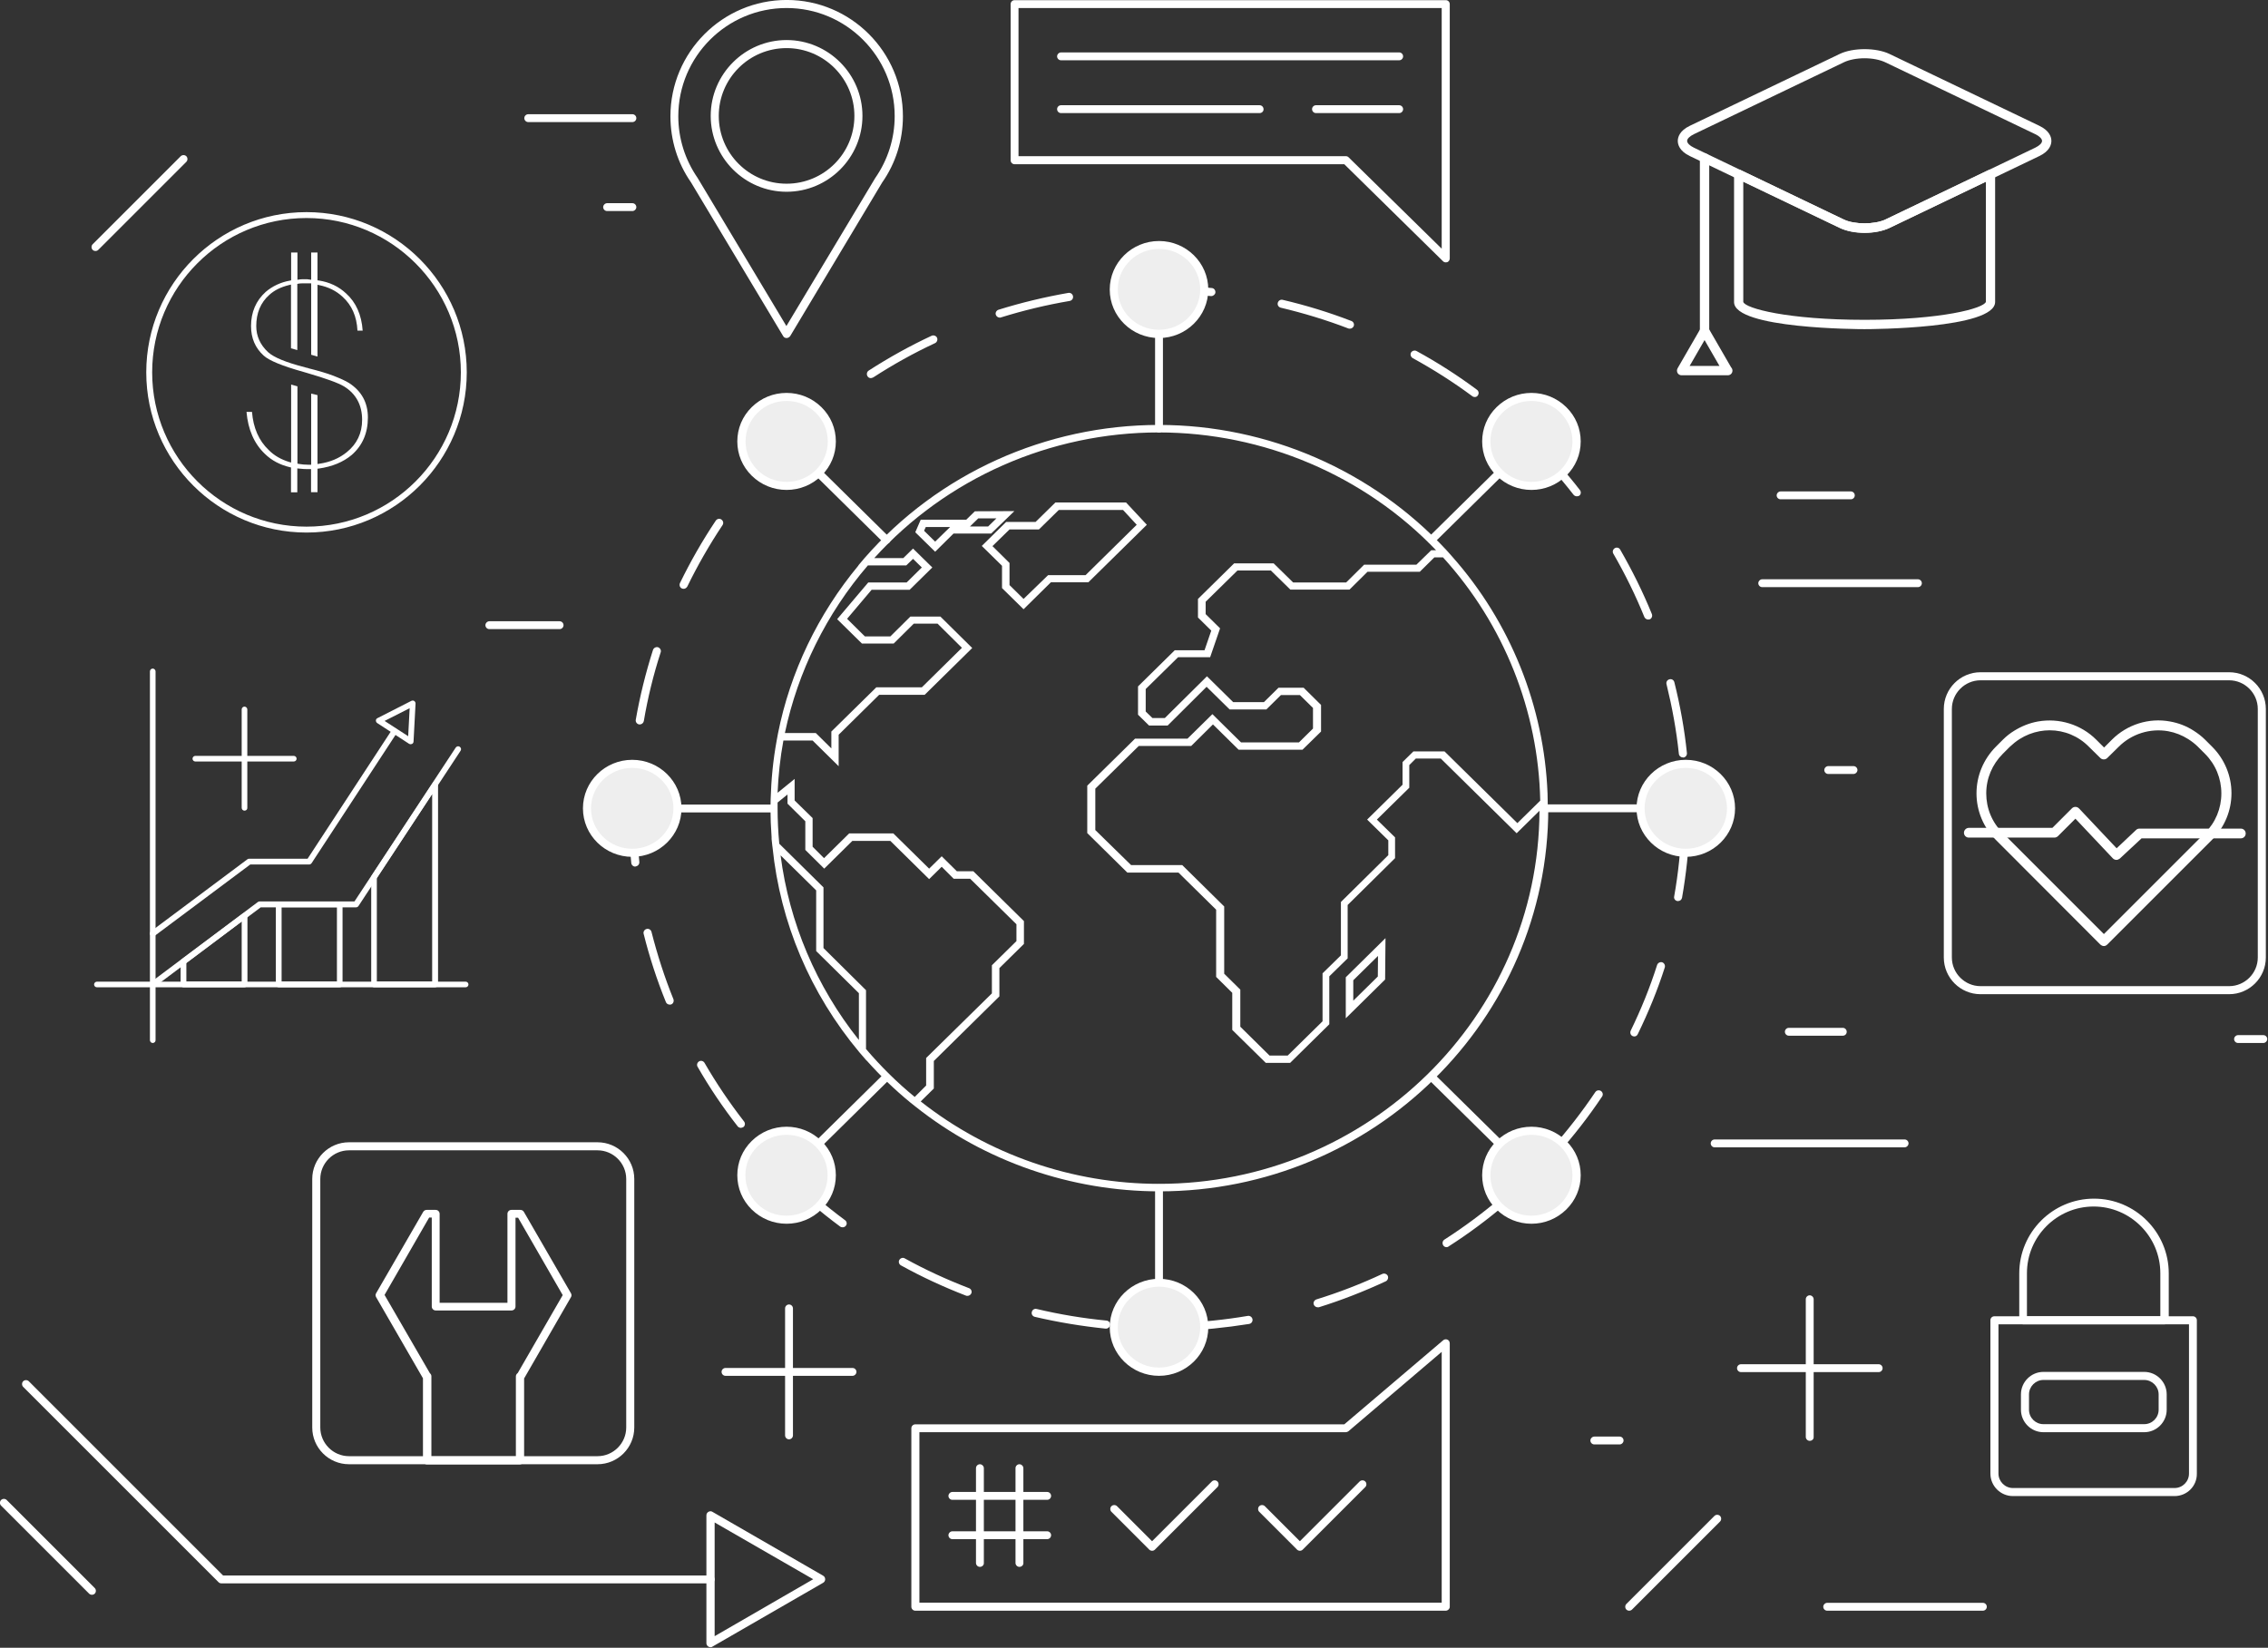 <?xml version="1.0" encoding="UTF-8" standalone="no"?>
<!-- Generator: Adobe Illustrator 16.0.0, SVG Export Plug-In . SVG Version: 6.00 Build 0)  -->

<svg
   xmlns:dc="http://purl.org/dc/elements/1.1/"
   xmlns:cc="http://creativecommons.org/ns#"
   xmlns:rdf="http://www.w3.org/1999/02/22-rdf-syntax-ns#"
   xmlns:svg="http://www.w3.org/2000/svg"
   xmlns="http://www.w3.org/2000/svg"
   xmlns:sodipodi="http://sodipodi.sourceforge.net/DTD/sodipodi-0.dtd"
   xmlns:inkscape="http://www.inkscape.org/namespaces/inkscape"
   version="1.1"
   id="Layer_1"
   x="0px"
   y="0px"
   width="412.832"
   height="300"
   viewBox="0 0 412.832 300"
   enable-background="new 0 0 1400 980"
   xml:space="preserve"
   inkscape:version="0.91 r13725"
   sodipodi:docname="industries.svg"><rect x="0" y="0" width="412.832" height="300" fill="#333333" stroke="none"/><defs
     id="defs795" /><sodipodi:namedview
     pagecolor="#ffffff"
     bordercolor="#666666"
     borderopacity="1"
     objecttolerance="10"
     gridtolerance="10"
     guidetolerance="10"
     inkscape:pageopacity="0"
     inkscape:pageshadow="2"
     inkscape:window-width="2560"
     inkscape:window-height="1314"
     id="namedview793"
     showgrid="false"
     inkscape:zoom="0.22627418"
     inkscape:cx="-121.70123"
     inkscape:cy="382.67124"
     inkscape:window-x="0"
     inkscape:window-y="60"
     inkscape:window-maximized="1"
     inkscape:current-layer="g221"
     fit-margin-top="0"
     fit-margin-left="0"
     fit-margin-right="0"
     fit-margin-bottom="0" /><g
     id="g221"
     transform="translate(-81.3,-637.9)"><g
       id="g4433"
       transform="matrix(0.341,0,0,0.341,53.568,617.98)"><g
         id="g229"><path
           id="path231"
           d="m 709.8,769.1 c -1.2,0 -2.1,-0.9 -2.1,-2.1 0,-1.2 0.9,-2.2 2.1,-2.2 12.6,-0.4 25.2,-1.7 37.6,-3.8 1.1,-0.2 2.3,0.6 2.5,1.8 0.2,1.2 -0.6,2.3 -1.8,2.5 -12.6,2 -25.5,3.3 -38.3,3.8 0,0 0,0 0,0 z m -38.1,-1.3 c -0.1,0 -0.1,0 -0.2,0 -12.7,-1.3 -25.4,-3.4 -37.8,-6.3 -1.2,-0.3 -1.9,-1.4 -1.6,-2.6 0.3,-1.2 1.4,-1.9 2.6,-1.6 12.2,2.9 24.8,5 37.3,6.2 1.2,0.1 2,1.2 1.9,2.3 -0.2,1.2 -1.1,2 -2.2,2 z m 113,-11.4 c -0.9,0 -1.8,-0.6 -2.1,-1.5 -0.4,-1.1 0.3,-2.3 1.4,-2.7 12,-3.7 23.9,-8.3 35.2,-13.6 1.1,-0.5 2.4,0 2.9,1 0.5,1 0,2.4 -1,2.9 -11.6,5.4 -23.6,10.1 -35.8,13.9 -0.2,0 -0.4,0 -0.6,0 z m -186.9,-6.1 c -0.3,0 -0.5,0 -0.8,-0.1 -11.9,-4.6 -23.6,-10 -34.8,-16.2 -1,-0.6 -1.4,-1.9 -0.8,-2.9 0.6,-1 1.9,-1.4 2.9,-0.8 11,6.1 22.6,11.4 34.3,15.9 1.1,0.4 1.7,1.7 1.2,2.8 -0.4,0.8 -1.2,1.3 -2,1.3 z m 255.7,-26 c -0.7,0 -1.4,-0.3 -1.8,-1 -0.6,-1 -0.4,-2.3 0.6,-3 10.6,-6.8 20.8,-14.4 30.3,-22.5 0.9,-0.8 2.3,-0.7 3,0.2 0.8,0.9 0.7,2.3 -0.2,3 -9.7,8.3 -20,16 -30.8,22.9 -0.3,0.3 -0.7,0.4 -1.1,0.4 z M 531.1,713.7 c -0.4,0 -0.9,-0.1 -1.3,-0.4 -10.3,-7.6 -20.1,-16 -29.2,-24.9 -0.8,-0.8 -0.9,-2.2 0,-3 0.8,-0.8 2.2,-0.9 3,0 9,8.8 18.7,17 28.8,24.5 1,0.7 1.2,2.1 0.4,3 -0.4,0.5 -1,0.8 -1.7,0.8 z m 380.2,-38.8 c -0.5,0 -1,-0.2 -1.4,-0.5 -0.9,-0.8 -1,-2.1 -0.2,-3 8.4,-9.4 16.2,-19.5 23.2,-29.9 0.7,-1 2,-1.2 3,-0.6 1,0.7 1.3,2 0.6,3 -7.1,10.6 -15,20.8 -23.5,30.3 -0.5,0.5 -1.1,0.7 -1.7,0.7 z M 476.8,660.6 c -0.6,0 -1.3,-0.3 -1.7,-0.8 C 467.2,649.7 460,639 453.7,628 c -0.6,-1 -0.2,-2.3 0.8,-2.9 1,-0.6 2.3,-0.2 2.9,0.8 6.3,10.9 13.4,21.4 21.1,31.3 0.7,0.9 0.6,2.3 -0.4,3 -0.4,0.2 -0.9,0.4 -1.3,0.4 z m 476.9,-48.8 c -0.3,0 -0.6,-0.1 -0.9,-0.2 -1.1,-0.5 -1.5,-1.8 -1,-2.9 5.5,-11.3 10.3,-23.1 14.1,-35.1 0.4,-1.1 1.6,-1.7 2.7,-1.4 1.1,0.4 1.7,1.6 1.4,2.7 -3.9,12.2 -8.8,24.1 -14.4,35.6 -0.4,0.9 -1.1,1.3 -1.9,1.3 z m -514.9,-17 c -0.8,0 -1.7,-0.5 -2,-1.3 -4.8,-11.8 -8.8,-24.1 -11.9,-36.5 -0.3,-1.1 0.4,-2.3 1.6,-2.6 1.1,-0.3 2.3,0.4 2.6,1.6 3.1,12.2 7,24.3 11.7,35.9 0.4,1.1 -0.1,2.4 -1.2,2.8 -0.3,0.1 -0.5,0.1 -0.8,0.1 z m 538.3,-55.3 c -0.1,0 -0.2,0 -0.4,0 -1.2,-0.2 -2,-1.3 -1.7,-2.5 2.2,-12.3 3.5,-25 3.9,-37.6 l 0,-0.8 c 0,-1.2 1.1,-2.1 2.2,-2.1 1.2,0 2.1,1 2.1,2.2 l 0,0.8 c -0.4,12.8 -1.8,25.6 -4,38.2 -0.2,1.1 -1.1,1.8 -2.1,1.8 z M 420.4,521.1 c -1.1,0 -2,-0.8 -2.1,-1.9 -1,-9.6 -1.5,-19.4 -1.5,-29 0,-3.1 0.1,-6.2 0.2,-9.4 0,-1.2 1.1,-2.1 2.2,-2.1 1.2,0 2.1,1 2.1,2.2 -0.1,3.1 -0.2,6.2 -0.2,9.2 0,9.5 0.5,19.1 1.5,28.5 0.1,1.2 -0.7,2.2 -1.9,2.4 -0.2,0.1 -0.3,0.1 -0.3,0.1 z m 559.2,-58.3 c -1.1,0 -2,-0.8 -2.1,-1.9 -1.3,-12.5 -3.6,-25 -6.6,-37.2 -0.3,-1.2 0.4,-2.3 1.6,-2.6 1.2,-0.3 2.3,0.4 2.6,1.6 3.1,12.4 5.4,25.1 6.7,37.8 0.1,1.2 -0.7,2.2 -1.9,2.4 -0.1,-0.1 -0.2,-0.1 -0.3,-0.1 z M 422.9,445.2 c -0.1,0 -0.2,0 -0.4,0 -1.2,-0.2 -2,-1.3 -1.8,-2.5 2.2,-12.6 5.3,-25.1 9.2,-37.3 0.4,-1.1 1.6,-1.7 2.7,-1.4 1.1,0.4 1.8,1.6 1.4,2.7 -3.9,12 -6.9,24.3 -9,36.7 -0.2,1 -1.1,1.8 -2.1,1.8 z m 538.2,-56 c -0.8,0 -1.6,-0.5 -2,-1.3 -4.7,-11.6 -10.3,-23 -16.6,-33.9 -0.6,-1 -0.2,-2.3 0.8,-2.9 1,-0.6 2.3,-0.3 2.9,0.8 6.4,11.1 12.1,22.6 16.9,34.4 0.4,1.1 -0.1,2.4 -1.2,2.8 -0.3,0 -0.5,0.1 -0.8,0.1 z M 446.2,372.8 c -0.3,0 -0.6,-0.1 -0.9,-0.2 -1.1,-0.5 -1.5,-1.8 -1,-2.9 5.6,-11.5 12,-22.7 19.1,-33.3 0.7,-1 2,-1.3 3,-0.6 1,0.7 1.3,2 0.6,3 -7,10.5 -13.3,21.5 -18.8,32.8 -0.5,0.8 -1.2,1.2 -2,1.2 z M 923,323.4 c -0.6,0 -1.3,-0.3 -1.7,-0.8 -7.7,-9.9 -16.2,-19.4 -25.2,-28.1 -0.9,-0.8 -0.9,-2.2 0,-3 0.8,-0.9 2.2,-0.9 3,0 9.1,8.9 17.8,18.5 25.6,28.6 0.7,0.9 0.6,2.3 -0.4,3 -0.4,0.2 -0.8,0.3 -1.3,0.3 z M 488.4,309.7 c -0.5,0 -1,-0.2 -1.4,-0.5 -0.9,-0.8 -1,-2.1 -0.2,-3 8.5,-9.5 17.7,-18.6 27.4,-26.9 0.9,-0.8 2.3,-0.7 3,0.2 0.8,0.9 0.7,2.3 -0.2,3 -9.6,8.2 -18.6,17.1 -27,26.5 -0.4,0.4 -1,0.7 -1.6,0.7 z m 380.2,-39.3 c -0.4,0 -0.9,-0.1 -1.3,-0.4 -10.1,-7.5 -20.8,-14.3 -31.9,-20.4 -1,-0.6 -1.4,-1.9 -0.9,-2.9 0.6,-1 1.9,-1.4 2.9,-0.9 11.2,6.1 22.1,13.1 32.3,20.7 1,0.7 1.2,2.1 0.5,3 -0.3,0.6 -1,0.9 -1.6,0.9 z M 546.2,260.3 c -0.7,0 -1.4,-0.3 -1.8,-1 -0.6,-1 -0.4,-2.3 0.6,-3 10.7,-6.9 22,-13.2 33.6,-18.6 1.1,-0.5 2.4,0 2.9,1 0.5,1.1 0,2.4 -1,2.9 -11.4,5.3 -22.5,11.5 -33,18.3 -0.5,0.2 -0.9,0.4 -1.3,0.4 z m 255.7,-26.4 c -0.3,0 -0.5,0 -0.8,-0.1 -11.7,-4.5 -23.9,-8.2 -36.1,-11.1 -1.2,-0.3 -1.9,-1.4 -1.6,-2.6 0.3,-1.1 1.4,-1.9 2.6,-1.6 12.4,2.9 24.8,6.7 36.7,11.3 1.1,0.4 1.7,1.7 1.2,2.8 -0.3,0.7 -1.1,1.3 -2,1.3 z M 615,228 c -0.9,0 -1.8,-0.6 -2.1,-1.5 -0.4,-1.1 0.3,-2.3 1.4,-2.7 12.2,-3.8 24.7,-6.8 37.3,-9 1.2,-0.2 2.3,0.6 2.5,1.8 0.2,1.2 -0.6,2.3 -1.8,2.5 -12.4,2.1 -24.8,5.1 -36.7,8.8 -0.2,0.1 -0.4,0.1 -0.6,0.1 z m 112.9,-11.5 c -0.1,0 -0.1,0 -0.2,0 -5.9,-0.6 -12,-1 -18.1,-1.2 -6.6,-0.2 -13.2,-0.2 -19.7,0 -1.3,-0.1 -2.2,-0.9 -2.2,-2.1 0,-1.2 0.9,-2.2 2.1,-2.2 6.6,-0.2 13.3,-0.2 20,0 6.2,0.2 12.4,0.6 18.4,1.2 1.2,0.1 2,1.2 1.9,2.4 -0.1,1 -1.1,1.9 -2.2,1.9 z"
           inkscape:connector-curvature="0"
           style="fill:#ffffff" /></g><g
         id="g233"><g
           id="g235"><path
             id="path237"
             d="m 907.5,487.4 -0.1,-5.3 0,0 c -1.8,-46.5 -19.8,-91.4 -50.8,-126.4 l -3.2,-3.6 0,0 C 814.1,309.7 758.2,285.3 700,285.3 c -60.4,0 -117.8,25.9 -157.2,71.1 l -3.3,3.9 0.1,0 c -21.6,26 -36.5,57 -43,89.8 l -0.7,3.8 0,0 c -1.9,10.3 -2.9,20.8 -3.2,31.2 l -0.1,4.9 c 0,4.7 0.2,9.8 0.6,15.4 l 0,1 0.4,3.7 0.1,0.7 c 4.1,40.2 20.1,78.1 46.4,109.5 l 3.8,4.4 0,-0.1 c 7.2,8.1 15.1,15.7 23.4,22.5 l 2.9,2.3 0,0 c 36.7,29.1 82.9,45.1 130,45.1 114.4,0 207.6,-91.7 207.6,-204.5 -0.3,-1 -0.3,-1.8 -0.3,-2.6 z M 700,690.5 c -46.1,0 -91.2,-15.6 -127.2,-44 l 7,-6.9 0,-14.7 35,-34.5 0,-15.1 13.1,-12.9 0,-12.2 -27,-26.6 -8.8,0 -8.1,-8 -6.7,6.6 -19.1,-18.8 -23.6,0 -13.4,13.2 -6.1,-6.1 0,-15.3 -9.6,-9.4 0,-11.5 -9.1,7.4 c 0.4,-9.3 1.4,-18.7 3.1,-27.9 l 15.6,0 13.9,13.7 0,-16.8 21.6,-21.3 24.3,0 25.4,-25 -17,-16.8 -16,0 -10.7,10.6 -13.6,0 -9.5,-9.4 13.1,-15.5 20.3,0 12.1,-11.9 -10.3,-10.1 -5.2,5.1 -15.5,0 c 38.6,-42.7 94,-67.1 151.9,-67.1 55.8,0 109.7,22.9 148,62.9 l -2.6,0 -7.9,7.7 -27.9,0 -9.6,9.5 -28.3,0 -10.4,-10.2 -21.1,0 -19.3,19 0,9.9 7.1,7 -3.6,10.5 -15.9,0 -19.6,19.3 0,15.1 5.9,5.8 9.9,0 20.8,-20.7 12.3,12.1 19.6,0 7.8,-7.7 10.1,0 7,6.9 0,11 -7.5,7.4 -30.9,0 -15.3,-15.1 -13.3,13.1 -28,0 -25.5,25.1 0,25.3 21.4,21.1 27.3,0 20.1,19.8 0,35.9 8.6,8.5 0,19.8 17.9,17.6 13,0 20.9,-20.6 0,-25.6 9.8,-9.6 0,-28.5 25.3,-25 0,-11.1 -9.7,-9.5 17.3,-17 0,-12.1 3.5,-3.5 13.3,0 40.5,39.9 12.2,-12 C 902.7,601.2 811.5,690.5 700,690.5 Z m -179.1,-125.9 0,-32.4 -23.6,-23.3 c -0.6,-6.4 -0.9,-12.8 -0.9,-19 0,-1 0,-2 0,-3 l 5.3,-4.3 0,4.9 9.5,9.4 0,15.3 10.1,10 15,-14.8 20.3,0 20.7,20.4 6.7,-6.6 6.4,6.4 8.8,0 24.7,24.3 0,9 -13.1,12.9 0,15 -35.1,34.5 0,14.7 -6.1,6.1 c -9.3,-7.6 -18,-16.2 -26,-25.6 l 0,-31.4 -22.7,-22.5 z m -3.9,-30.8 0,32.4 22.8,22.5 0,25 C 517,585.1 502.6,551 498,515.1 l 19,18.7 z m 27.6,-173.5 20.5,0 3.6,-3.5 4.7,4.6 -8.1,8 -20.5,0 -16.6,19.6 13.2,13 17,0 10.7,-10.6 12.7,0 13,12.9 -21.4,21.1 -24.3,0 -24,23.6 0,9 -8.3,-8.2 -16.5,0 c 6.9,-32.8 22.2,-63.8 44.3,-89.5 z m 346.7,137.6 -38.9,-38.3 -16.6,0 -5.8,5.7 0,12.1 -18.9,18.6 11.3,11.1 0,7.9 -25.3,25 0,28.5 -9.8,9.6 0,25.6 -18.6,18.3 -9.7,0 -15.6,-15.4 0,-19.8 -8.6,-8.5 0,-35.9 -22.4,-22.1 -27.3,0 -19.1,-18.7 0,-22.1 23.2,-22.8 28,0 11.6,-11.5 13.7,13.5 34.1,0 9.9,-9.7 0,-14.2 -9.3,-9.2 -13.4,0 -7.8,7.7 -16.4,0 -14,-13.8 -22.5,22.3 -6.6,0 -3.6,-3.5 0,-12 17.3,-17 17.1,0 5.3,-15.4 -7.7,-7.6 0,-6.6 17,-16.7 17.8,0 10.4,10.2 31.6,0 9.6,-9.5 27.9,0 7.8,-7.7 4.6,0 c 32.5,35.8 50.9,81.9 51.9,129.9 l -12.2,12 z"
             inkscape:connector-curvature="0"
             style="fill:#ffffff" /></g><g
           id="g239"><path
             id="path241"
             d="m 799.7,602.1 21,-20.7 0.2,-22.1 -21.2,20.9 0,21.9 z m 17.2,-33.3 -0.1,11 -13.1,12.9 0,-10.9 13.2,-13 z"
             inkscape:connector-curvature="0"
             style="fill:#ffffff" /></g><g
           id="g243"><path
             id="path245"
             d="m 693.5,338.6 -11.1,-11.9 -37.7,0 -10.6,10.4 -15.7,0 -13,12.8 10.8,10.6 0,11.9 11.5,11.3 14.6,-14.4 20,0 31.2,-30.7 z m -65.8,39.6 -7.5,-7.4 0,-11.8 -9.1,-9 9.1,-8.9 15.7,0 10.6,-10.4 34.3,0 7.3,7.9 -27.3,26.9 -20,0 -13.1,12.7 z"
             inkscape:connector-curvature="0"
             style="fill:#ffffff" /></g><g
           id="g247"><path
             id="path249"
             d="m 622.8,331.3 -21.1,0.1 -4.6,4.5 -24.3,0 -2.9,6.7 10.6,10.4 9.8,-9.7 20.1,0 12.4,-12 z m -9.6,3.9 -4.4,4.3 -9.7,0 4.4,-4.3 9.7,0 z m -32.7,12.4 -5.9,-5.8 0.9,-2 13,0 -8,7.8 z"
             inkscape:connector-curvature="0"
             style="fill:#ffffff" /></g></g><g
         id="g251"><path
           id="path253"
           d="m 700,289.4 c -1.2,0 -2.1,-1 -2.1,-2.1 l 0,-50.5 c 0,-1.2 1,-2.1 2.1,-2.1 1.2,0 2.1,1 2.1,2.1 l 0,50.5 c 0,1.1 -0.9,2.1 -2.1,2.1 z"
           inkscape:connector-curvature="0"
           style="fill:#ffffff" /></g><g
         style="fill:#ffffff"
         id="g255"><path
           style="fill:#eeeeee;fill-opacity:1"
           id="path257"
           d="m 675.9,212.9 c 0,13.1 10.8,23.8 24.1,23.8 13.3,0 24.1,-10.6 24.1,-23.8 0,-13.2 -10.8,-23.8 -24.1,-23.8 -13.3,0.1 -24.1,10.7 -24.1,23.8 z"
           inkscape:connector-curvature="0" /><path
           style="fill:#ffffff"
           id="path259"
           d="m 700,238.9 c -14.5,0 -26.3,-11.6 -26.3,-25.9 0,-14.3 11.8,-25.9 26.3,-25.9 14.5,0 26.3,11.6 26.3,25.9 0,14.2 -11.8,25.9 -26.3,25.9 z m 0,-47.6 c -12.1,0 -22,9.7 -22,21.6 0,11.9 9.9,21.6 22,21.6 12.1,0 22,-9.7 22,-21.6 0,-11.9 -9.9,-21.6 -22,-21.6 z"
           inkscape:connector-curvature="0" /></g><g
         id="g261"><path
           id="path263"
           d="m 700,745.4 c -1.2,0 -2.1,-1 -2.1,-2.1 l 0,-50.5 c 0,-1.2 1,-2.1 2.1,-2.1 1.2,0 2.1,1 2.1,2.1 l 0,50.5 c 0.1,1.2 -0.9,2.1 -2.1,2.1 z"
           inkscape:connector-curvature="0"
           style="fill:#ffffff" /></g><g
         style="fill:#ffffff"
         id="g265"><path
           style="fill:#eeeeee;fill-opacity:1"
           id="path267"
           d="m 724.1,767.1 c 0,-13.1 -10.8,-23.8 -24.1,-23.8 -13.3,0 -24.1,10.6 -24.1,23.8 0,13.2 10.8,23.8 24.1,23.8 13.3,-0.1 24.1,-10.7 24.1,-23.8 z"
           inkscape:connector-curvature="0" /><path
           style="fill:#ffffff"
           id="path269"
           d="m 700,793 c -14.5,0 -26.3,-11.6 -26.3,-25.9 0,-14.3 11.8,-25.9 26.3,-25.9 14.5,0 26.3,11.6 26.3,25.9 0,14.3 -11.8,25.9 -26.3,25.9 z m 0,-47.6 c -12.1,0 -22,9.7 -22,21.6 0,11.9 9.9,21.6 22,21.6 12.1,0 22,-9.7 22,-21.6 0,-11.9 -9.9,-21.6 -22,-21.6 z"
           inkscape:connector-curvature="0" /></g><g
         id="g271"><path
           id="path273"
           d="m 957.1,492.1 -51.3,0 c -1.2,0 -2.1,-1 -2.1,-2.1 0,-1.2 1,-2.1 2.1,-2.1 l 51.3,0 c 1.2,0 2.1,1 2.1,2.1 0,1.2 -1,2.1 -2.1,2.1 z"
           inkscape:connector-curvature="0"
           style="fill:#ffffff" /></g><g
         id="g275"><ellipse
           style="fill:#eeeeee;fill-opacity:1"
           id="ellipse277"
           ry="23.8"
           rx="24.1"
           cy="490"
           cx="981.2" /><path
           id="path279"
           d="m 981.2,515.9 c -14.5,0 -26.3,-11.6 -26.3,-25.9 0,-14.3 11.8,-25.9 26.3,-25.9 14.5,0 26.3,11.6 26.3,25.9 0,14.3 -11.8,25.9 -26.3,25.9 z m 0,-47.5 c -12.1,0 -22,9.7 -22,21.6 0,11.9 9.9,21.6 22,21.6 12.1,0 22,-9.7 22,-21.6 -0.1,-11.9 -9.9,-21.6 -22,-21.6 z"
           inkscape:connector-curvature="0"
           style="fill:#ffffff" /></g><g
         id="g281"><path
           id="path283"
           d="m 494.2,492.2 -51.3,0 c -1.2,0 -2.1,-1 -2.1,-2.1 0,-1.1 1,-2.1 2.1,-2.1 l 51.3,0 c 1.2,0 2.1,1 2.1,2.1 0,1.1 -0.9,2.1 -2.1,2.1 z"
           inkscape:connector-curvature="0"
           style="fill:#ffffff" /></g><g
         style="fill:#ffffff"
         id="g285"><path
           style="fill:#eeeeee;fill-opacity:1"
           id="path287"
           d="m 418.8,513.8 c 13.3,0 24.1,-10.6 24.1,-23.8 0,-13.2 -10.8,-23.8 -24.1,-23.8 -13.3,0 -24.1,10.6 -24.1,23.8 0,13.2 10.8,23.8 24.1,23.8 z"
           inkscape:connector-curvature="0" /><path
           style="fill:#ffffff"
           id="path289"
           d="m 418.8,515.9 c -14.5,0 -26.3,-11.6 -26.3,-25.9 0,-14.3 11.8,-25.9 26.3,-25.9 14.5,0 26.3,11.6 26.3,25.9 0,14.3 -11.8,25.9 -26.3,25.9 z m 0,-47.5 c -12.1,0 -22,9.7 -22,21.6 0,11.9 9.9,21.6 22,21.6 12.1,0 22,-9.7 22,-21.6 0,-11.9 -9.9,-21.6 -22,-21.6 z"
           inkscape:connector-curvature="0" /></g><g
         id="g291"><path
           id="path293"
           d="m 845.5,348.7 c -0.6,0 -1.1,-0.2 -1.5,-0.6 -0.8,-0.8 -0.8,-2.2 0,-3 l 36.2,-35.7 c 0.8,-0.8 2.2,-0.8 3,0 0.8,0.8 0.8,2.2 0,3 L 847,348.1 c -0.4,0.4 -0.9,0.6 -1.5,0.6 z"
           inkscape:connector-curvature="0"
           style="fill:#ffffff" /></g><g
         style="fill:#ffffff"
         id="g295"><path
           style="fill:#eeeeee;fill-opacity:1"
           id="path297"
           d="m 881.8,277.3 c -9.4,9.3 -9.4,24.3 0,33.6 9.4,9.3 24.7,9.3 34.1,0 9.4,-9.3 9.4,-24.3 0,-33.6 -9.5,-9.3 -24.7,-9.3 -34.1,0 z"
           inkscape:connector-curvature="0" /><path
           style="fill:#ffffff"
           id="path299"
           d="m 898.8,320 c -7,0 -13.6,-2.7 -18.6,-7.6 -5,-4.9 -7.7,-11.4 -7.7,-18.3 0,-6.9 2.7,-13.4 7.7,-18.3 5,-4.9 11.6,-7.6 18.6,-7.6 7,0 13.6,2.7 18.6,7.6 5,4.9 7.7,11.4 7.7,18.3 0,6.9 -2.7,13.4 -7.7,18.3 -5,4.9 -11.6,7.6 -18.6,7.6 z m 0,-47.5 c -5.9,0 -11.4,2.2 -15.5,6.3 -4.1,4.1 -6.4,9.5 -6.4,15.3 0,5.8 2.3,11.2 6.4,15.3 4.1,4.1 9.7,6.3 15.5,6.3 5.8,0 11.4,-2.3 15.5,-6.3 4.1,-4.1 6.4,-9.5 6.4,-15.3 0,-5.8 -2.3,-11.2 -6.4,-15.3 -4.1,-4.1 -9.6,-6.3 -15.5,-6.3 z"
           inkscape:connector-curvature="0" /></g><g
         id="g301"><path
           id="path303"
           d="m 518.2,671.3 c -0.6,0 -1.1,-0.2 -1.5,-0.6 -0.8,-0.8 -0.8,-2.2 0,-3 L 552.9,632 c 0.8,-0.8 2.2,-0.8 3,0 0.8,0.8 0.8,2.2 0,3 l -36.2,35.7 c -0.4,0.4 -0.9,0.6 -1.5,0.6 z"
           inkscape:connector-curvature="0"
           style="fill:#ffffff" /></g><g
         style="fill:#ffffff"
         id="g305"><path
           style="fill:#eeeeee;fill-opacity:1"
           id="path307"
           d="m 518.2,702.7 c 9.4,-9.3 9.4,-24.3 0,-33.6 -9.4,-9.3 -24.7,-9.3 -34.1,0 -9.4,9.3 -9.4,24.3 0,33.6 9.5,9.3 24.7,9.3 34.1,0 z"
           inkscape:connector-curvature="0" /><path
           style="fill:#ffffff"
           id="path309"
           d="m 501.2,711.8 c -7,0 -13.6,-2.7 -18.6,-7.6 -5,-4.9 -7.7,-11.4 -7.7,-18.3 0,-6.9 2.7,-13.4 7.7,-18.3 5,-4.9 11.6,-7.6 18.6,-7.6 7,0 13.6,2.7 18.6,7.6 5,4.9 7.7,11.4 7.7,18.3 0,6.9 -2.7,13.4 -7.7,18.3 -5,4.9 -11.6,7.6 -18.6,7.6 z m 0,-47.5 c -5.9,0 -11.4,2.3 -15.6,6.3 -4.1,4.1 -6.4,9.5 -6.4,15.3 0,5.8 2.3,11.2 6.4,15.3 4.2,4.1 9.7,6.3 15.6,6.3 5.9,0 11.4,-2.3 15.5,-6.3 4.1,-4.1 6.4,-9.5 6.4,-15.3 0,-5.8 -2.3,-11.2 -6.4,-15.3 -4.1,-4 -9.6,-6.3 -15.5,-6.3 z"
           inkscape:connector-curvature="0" /></g><g
         id="g311"><path
           id="path313"
           d="m 881.8,671.3 c -0.5,0 -1.1,-0.2 -1.5,-0.6 L 844,634.9 c -0.8,-0.8 -0.9,-2.2 0,-3 0.8,-0.9 2.2,-0.9 3,0 l 36.2,35.7 c 0.8,0.8 0.9,2.2 0,3 -0.3,0.4 -0.9,0.7 -1.4,0.7 z"
           inkscape:connector-curvature="0"
           style="fill:#ffffff" /></g><g
         style="fill:#ffffff"
         id="g315"><path
           style="fill:#eeeeee;fill-opacity:1"
           id="path317"
           d="m 915.9,669.1 c -9.4,-9.3 -24.7,-9.3 -34.1,0 -9.4,9.3 -9.4,24.3 0,33.6 9.4,9.3 24.7,9.3 34.1,0 9.4,-9.3 9.4,-24.3 0,-33.6 z"
           inkscape:connector-curvature="0" /><path
           style="fill:#ffffff"
           id="path319"
           d="m 898.8,711.8 0,0 c -7,0 -13.6,-2.7 -18.6,-7.6 -5,-4.9 -7.7,-11.4 -7.7,-18.3 0,-6.9 2.7,-13.4 7.7,-18.3 5,-4.9 11.6,-7.6 18.6,-7.6 7,0 13.6,2.7 18.6,7.6 5,4.9 7.7,11.4 7.7,18.3 0,6.9 -2.7,13.4 -7.7,18.3 -5,4.9 -11.6,7.6 -18.6,7.6 z m 0,-47.5 c -5.9,0 -11.4,2.3 -15.5,6.3 -4.1,4.1 -6.4,9.5 -6.4,15.3 0,5.8 2.3,11.2 6.4,15.3 4.2,4.1 9.7,6.3 15.5,6.3 5.8,0 11.4,-2.3 15.5,-6.3 4.1,-4.1 6.4,-9.5 6.4,-15.3 0,-5.8 -2.3,-11.2 -6.4,-15.3 -4.1,-4 -9.6,-6.3 -15.5,-6.3 z"
           inkscape:connector-curvature="0" /></g><g
         id="g321"><path
           id="path323"
           d="m 554.5,348.8 c -0.5,0 -1.1,-0.2 -1.5,-0.6 l -36.2,-35.7 c -0.8,-0.8 -0.9,-2.2 0,-3 0.8,-0.8 2.2,-0.9 3,0 l 36.2,35.7 c 0.8,0.8 0.9,2.2 0,3 -0.4,0.4 -1,0.6 -1.5,0.6 z"
           inkscape:connector-curvature="0"
           style="fill:#ffffff" /></g><g
         style="fill:#ffffff"
         id="g325"><path
           style="fill:#eeeeee;fill-opacity:1"
           id="path327"
           d="m 484.1,310.9 c 9.4,9.3 24.7,9.3 34.1,0 9.4,-9.3 9.4,-24.3 0,-33.6 -9.4,-9.3 -24.7,-9.3 -34.1,0 -9.4,9.3 -9.4,24.3 0,33.6 z"
           inkscape:connector-curvature="0" /><path
           style="fill:#ffffff"
           id="path329"
           d="m 501.2,320 c -7,0 -13.6,-2.7 -18.6,-7.6 -5,-4.9 -7.7,-11.4 -7.7,-18.3 0,-6.9 2.7,-13.4 7.7,-18.3 5,-4.9 11.5,-7.6 18.6,-7.6 7,0 13.6,2.7 18.6,7.6 5,4.9 7.7,11.4 7.7,18.3 0,6.9 -2.7,13.4 -7.7,18.3 -5,4.9 -11.6,7.6 -18.6,7.6 z m 0,-47.5 c -5.9,0 -11.4,2.2 -15.5,6.3 -4.1,4.1 -6.4,9.5 -6.4,15.3 0,5.8 2.3,11.2 6.4,15.3 4.2,4.1 9.7,6.3 15.6,6.3 5.9,0 11.4,-2.3 15.5,-6.3 4.1,-4.1 6.4,-9.5 6.4,-15.3 0,-5.8 -2.3,-11.2 -6.4,-15.3 -4.2,-4.1 -9.7,-6.3 -15.6,-6.3 z"
           inkscape:connector-curvature="0" /></g><g
         id="g569"><path
           id="path571"
           d="m 501.2,238.9 0,0 c -0.8,0 -1.5,-0.4 -1.8,-1 l -49.2,-82.1 c -7.2,-10.3 -11,-22.6 -11,-35.3 0,-34.2 27.8,-62.1 62.1,-62.1 34.2,0 62,27.8 62,62.1 0,12.7 -3.8,25 -11.1,35.4 l -49.1,82 c -0.5,0.6 -1.2,1 -1.9,1 z m 0,-176.2 c -31.9,0 -57.8,25.9 -57.8,57.8 0,11.8 3.6,23.2 10.3,32.9 l 47.4,79.1 47.4,-79 c 6.8,-9.8 10.4,-21.2 10.4,-33.1 0,-31.8 -25.9,-57.7 -57.7,-57.7 z m 0,98.1 c -22.3,0 -40.5,-18.2 -40.5,-40.5 0,-22.3 18.2,-40.5 40.5,-40.5 22.3,0 40.5,18.2 40.5,40.5 0,22.3 -18.2,40.5 -40.5,40.5 z m 0,-76.7 c -20,0 -36.2,16.2 -36.2,36.2 0,20 16.2,36.2 36.2,36.2 20,0 36.2,-16.2 36.2,-36.2 0,-20 -16.3,-36.2 -36.2,-36.2 z"
           inkscape:connector-curvature="0"
           style="fill:#ffffff" /></g><g
         id="g631"><path
           id="path635"
           d="m 400.3,840.2 -132.7,0 c -10.8,0 -19.6,-8.8 -19.6,-19.6 l 0,-132.7 c 0,-10.8 8.8,-19.6 19.6,-19.6 l 132.7,0 c 10.8,0 19.6,8.8 19.6,19.6 l 0,132.7 c 0,10.8 -8.8,19.6 -19.6,19.6 z M 267.6,672.6 c -8.4,0 -15.3,6.9 -15.3,15.3 l 0,132.7 c 0,8.4 6.9,15.3 15.3,15.3 l 132.7,0 c 8.4,0 15.3,-6.9 15.3,-15.3 l 0,-132.7 c 0,-8.4 -6.9,-15.3 -15.3,-15.3 l -132.7,0 z"
           inkscape:connector-curvature="0"
           style="fill:#ffffff" /></g><g
         id="g643"><path
           id="path645"
           d="m 460.6,903.8 -261.1,0 c -0.6,0 -1.1,-0.2 -1.5,-0.6 L 93.7,798.9 c -0.8,-0.8 -0.8,-2.2 0,-3 0.8,-0.8 2.2,-0.8 3,0 l 103.7,103.7 260.3,0 c 1.2,0 2.1,1 2.1,2.1 0,1.1 -1,2.1 -2.2,2.1 z"
           inkscape:connector-curvature="0"
           style="fill:#ffffff" /></g><g
         id="g647"><path
           id="path649"
           d="m 460.6,937.9 c -0.4,0 -0.7,-0.1 -1.1,-0.3 -0.7,-0.4 -1.1,-1.1 -1.1,-1.9 l 0,-68.2 c 0,-0.8 0.4,-1.5 1.1,-1.9 0.7,-0.4 1.5,-0.4 2.1,0 l 59.1,34.1 c 0.7,0.4 1.1,1.1 1.1,1.9 0,0.8 -0.4,1.5 -1.1,1.9 l -59.1,34.1 c -0.2,0.2 -0.6,0.3 -1,0.3 z m 2.2,-66.6 0,60.7 52.6,-30.4 -52.6,-30.3 z"
           inkscape:connector-curvature="0"
           style="fill:#ffffff" /></g><g
         id="g663"><g
           id="g665"><path
             id="path667"
             d="m 1242.1,857.2 -86.3,0 c -6.6,0 -12,-5.4 -12,-12 l 0,-81.9 c 0,-1.2 1,-2.1 2.1,-2.1 l 106,0 c 1.2,0 2.1,1 2.1,2.1 l 0,81.9 c 0.1,6.7 -5.3,12 -11.9,12 z m -94,-91.7 0,79.7 c 0,4.2 3.5,7.7 7.7,7.7 l 86.3,0 c 4.3,0 7.7,-3.5 7.7,-7.7 l 0,-79.7 -101.7,0 z"
             inkscape:connector-curvature="0"
             style="fill:#ffffff" /></g><g
           id="g669"><path
             id="path671"
             d="m 1236.7,765.5 -75.4,0 c -1.2,0 -2.1,-1 -2.1,-2.1 l 0,-25.1 c 0,-22 17.9,-39.9 39.9,-39.9 22,0 39.9,17.9 39.9,39.9 l 0,25.1 c -0.2,1.2 -1.1,2.1 -2.3,2.1 z m -73.3,-4.3 71.1,0 0,-23 c 0,-19.6 -16,-35.6 -35.6,-35.6 -19.6,0 -35.6,16 -35.6,35.6 l 0,23 z"
             inkscape:connector-curvature="0"
             style="fill:#ffffff" /></g><g
           id="g673"><path
             id="path675"
             d="m 1225.9,823.1 -53.8,0 c -6.6,0 -12,-5.4 -12,-12 l 0,-8.2 c 0,-6.6 5.4,-12 12,-12 l 53.8,0 c 6.6,0 12,5.4 12,12 l 0,8.2 c 0,6.6 -5.4,12 -12,12 z m -53.8,-27.9 c -4.2,0 -7.7,3.5 -7.7,7.7 l 0,8.2 c 0,4.3 3.5,7.7 7.7,7.7 l 53.8,0 c 4.3,0 7.7,-3.5 7.7,-7.7 l 0,-8.2 c 0,-4.2 -3.5,-7.7 -7.7,-7.7 l -53.8,0 z"
             inkscape:connector-curvature="0"
             style="fill:#ffffff" /></g></g><g
         id="g681"><path
           id="path683"
           d="m 853.1,198.5 c -0.6,0 -1.1,-0.2 -1.5,-0.6 l -52.7,-51.8 -176,0 c -1.2,0 -2.1,-1 -2.1,-2.1 l 0,-83.4 c 0,-1.2 1,-2.1 2.1,-2.1 l 230.2,0 c 1.2,0 2.1,1 2.1,2.1 l 0,135.8 c 0,0.9 -0.5,1.6 -1.3,2 -0.3,0 -0.6,0.1 -0.8,0.1 z M 625,141.8 l 174.7,0 c 0.6,0 1.1,0.2 1.5,0.6 l 49.7,48.8 0,-128.5 -225.9,0 0,79.1 z"
           inkscape:connector-curvature="0"
           style="fill:#ffffff" /></g><g
         id="g685"><path
           id="path689"
           d="m 853.1,918.4 -283.2,0 c -1.2,0 -2.1,-1 -2.1,-2.1 l 0,-95.3 c 0,-1.2 1,-2.1 2.1,-2.1 l 229,0 52.8,-44.9 c 0.6,-0.5 1.5,-0.7 2.3,-0.3 0.8,0.4 1.2,1.1 1.2,2 l 0,140.7 c 0,1 -1,2 -2.1,2 z m -281,-4.3 278.8,0 0,-133.9 -49.8,42.4 c -0.4,0.3 -0.9,0.5 -1.4,0.5 l -227.6,0 0,91 z"
           inkscape:connector-curvature="0"
           style="fill:#ffffff" /></g><g
         id="g691"><g
           id="g693"><path
             id="path695"
             d="m 536.4,793 -67.8,0 c -1.2,0 -2.1,-1 -2.1,-2.1 0,-1.2 1,-2.1 2.1,-2.1 l 67.8,0 c 1.2,0 2.1,1 2.1,2.1 0,1.1 -1,2.1 -2.1,2.1 z"
             inkscape:connector-curvature="0"
             style="fill:#ffffff" /></g><g
           id="g697"><path
             id="path699"
             d="m 502.5,826.9 c -1.2,0 -2.1,-1 -2.1,-2.1 l 0,-67.8 c 0,-1.2 1,-2.1 2.1,-2.1 1.2,0 2.1,1 2.1,2.1 l 0,67.8 c 0,1.1 -0.9,2.1 -2.1,2.1 z"
             inkscape:connector-curvature="0"
             style="fill:#ffffff" /></g></g><g
         id="g701"><path
           id="path703"
           d="m 828.2,90.6 -180.5,0 c -1.2,0 -2.1,-1 -2.1,-2.1 0,-1.1 1,-2.1 2.1,-2.1 l 180.5,0 c 1.2,0 2.1,1 2.1,2.1 0,1.1 -0.9,2.1 -2.1,2.1 z"
           inkscape:connector-curvature="0"
           style="fill:#ffffff" /></g><g
         id="g705"><path
           id="path707"
           d="m 753.7,118.8 -106,0 c -1.2,0 -2.1,-1 -2.1,-2.1 0,-1.2 1,-2.1 2.1,-2.1 l 106,0 c 1.2,0 2.1,1 2.1,2.1 0.1,1.1 -0.9,2.1 -2.1,2.1 z"
           inkscape:connector-curvature="0"
           style="fill:#ffffff" /></g><g
         id="g709"><path
           id="path711"
           d="m 828.2,118.8 -44.4,0 c -1.2,0 -2.1,-1 -2.1,-2.1 0,-1.2 1,-2.1 2.1,-2.1 l 44.4,0 c 1.2,0 2.1,1 2.1,2.1 0,1.1 -0.9,2.1 -2.1,2.1 z"
           inkscape:connector-curvature="0"
           style="fill:#ffffff" /></g><g
         id="g713"><path
           id="path715"
           d="m 1069.3,325 -37.5,0 c -1.2,0 -2.1,-1 -2.1,-2.1 0,-1.1 1,-2.1 2.1,-2.1 l 37.5,0 c 1.2,0 2.1,1 2.1,2.1 0,1.1 -0.9,2.1 -2.1,2.1 z"
           inkscape:connector-curvature="0"
           style="fill:#ffffff" /></g><g
         id="g717"><path
           id="path719"
           d="m 1105.1,371.9 -83.1,0 c -1.2,0 -2.1,-1 -2.1,-2.1 0,-1.1 1,-2.1 2.1,-2.1 l 83.1,0 c 1.2,0 2.1,1 2.1,2.1 0,1.1 -0.9,2.1 -2.1,2.1 z"
           inkscape:connector-curvature="0"
           style="fill:#ffffff" /></g><g
         id="g721"><path
           id="path723"
           d="m 1065,611.4 -28.8,0 c -1.2,0 -2.1,-1 -2.1,-2.1 0,-1.2 1,-2.1 2.1,-2.1 l 28.8,0 c 1.2,0 2.1,1 2.1,2.1 0,1.2 -0.9,2.1 -2.1,2.1 z"
           inkscape:connector-curvature="0"
           style="fill:#ffffff" /></g><g
         id="g725"><path
           id="path727"
           d="m 1098,671 -101.4,0 c -1.2,0 -2.1,-1 -2.1,-2.1 0,-1.2 1,-2.1 2.1,-2.1 l 101.4,0 c 1.2,0 2.1,1 2.1,2.1 0,1.1 -1,2.1 -2.1,2.1 z"
           inkscape:connector-curvature="0"
           style="fill:#ffffff" /></g><g
         id="g737"><path
           id="path741"
           d="m 358.8,840.3 -49.6,0 c -1.2,0 -2.1,-1 -2.1,-2.1 l 0,-43.9 -25,-43.3 c -0.4,-0.7 -0.4,-1.5 0,-2.1 l 25.1,-43.4 c 0.4,-0.7 1.1,-1.1 1.9,-1.1 l 4.8,0 c 1.2,0 2.1,1 2.1,2.1 l 0,47.5 36.2,0 0,-47.5 c 0,-1.2 1,-2.1 2.1,-2.1 l 4.8,0 c 0.8,0 1.5,0.4 1.9,1.1 l 25.1,43.4 c 0.4,0.7 0.4,1.5 0,2.1 l -25,43.4 0,43.9 c -0.2,1 -1.2,2 -2.3,2 z m -47.5,-4.3 45.4,0 0,-42.7 c 0,-0.7 0.4,-1.4 1,-1.8 l 24,-41.6 -23.8,-41.3 -1.4,0 0,47.4 c 0,1.2 -1,2.1 -2.1,2.1 l -40.5,0 c -1.2,0 -2.1,-1 -2.1,-2.1 l 0,-47.5 -1.4,0 -23.8,41.3 24.2,41.8 c 0.5,0.4 0.8,1 0.8,1.6 l 0,42.8 z"
           inkscape:connector-curvature="0"
           style="fill:#ffffff" /></g><g
         id="g743"><g
           id="g745"><line
             id="line747"
             y2="878.1"
             x2="640.3"
             y1="878.1"
             x1="589.7"
             style="fill:#414042" /><path
             id="path749"
             d="m 640.3,880.2 -50.6,0 c -1.2,0 -2.1,-1 -2.1,-2.1 0,-1.1 1,-2.1 2.1,-2.1 l 50.6,0 c 1.2,0 2.1,1 2.1,2.1 0,1.1 -0.9,2.1 -2.1,2.1 z"
             inkscape:connector-curvature="0"
             style="fill:#ffffff" /></g><g
           id="g751"><line
             id="line753"
             y2="857"
             x2="640.3"
             y1="857"
             x1="589.7"
             style="fill:#414042" /><path
             id="path755"
             d="m 640.3,859.2 -50.6,0 c -1.2,0 -2.1,-1 -2.1,-2.1 0,-1.1 1,-2.1 2.1,-2.1 l 50.6,0 c 1.2,0 2.1,1 2.1,2.1 0,1.1 -0.9,2.1 -2.1,2.1 z"
             inkscape:connector-curvature="0"
             style="fill:#ffffff" /></g><g
           id="g757"><line
             id="line759"
             y2="892.8"
             x2="604.4"
             y1="842.3"
             x1="604.4"
             style="fill:#414042" /><path
             id="path761"
             d="m 604.4,895 c -1.2,0 -2.1,-1 -2.1,-2.1 l 0,-50.6 c 0,-1.2 1,-2.1 2.1,-2.1 1.1,0 2.1,1 2.1,2.1 l 0,50.6 c 0.1,1.1 -0.9,2.1 -2.1,2.1 z"
             inkscape:connector-curvature="0"
             style="fill:#ffffff" /></g><g
           id="g763"><line
             id="line765"
             y2="892.8"
             x2="625.5"
             y1="842.3"
             x1="625.5"
             style="fill:#414042" /><path
             id="path767"
             d="m 625.5,895 c -1.2,0 -2.1,-1 -2.1,-2.1 l 0,-50.6 c 0,-1.2 1,-2.1 2.1,-2.1 1.1,0 2.1,1 2.1,2.1 l 0,50.6 c 0.1,1.1 -0.9,2.1 -2.1,2.1 z"
             inkscape:connector-curvature="0"
             style="fill:#ffffff" /></g></g><g
         id="g769"><path
           id="path773"
           d="m 696.3,886.4 c -0.5,0 -1.1,-0.2 -1.5,-0.6 l -20.2,-20.2 c -0.8,-0.8 -0.8,-2.2 0,-3 0.8,-0.8 2.2,-0.8 3,0 l 18.7,18.7 31.9,-31.9 c 0.8,-0.8 2.2,-0.8 3,0 0.8,0.8 0.8,2.2 0,3 l -33.4,33.4 c -0.4,0.4 -0.9,0.6 -1.5,0.6 z"
           inkscape:connector-curvature="0"
           style="fill:#ffffff" /></g><g
         id="g775"><path
           id="path779"
           d="m 775.2,886.4 c -0.5,0 -1.1,-0.2 -1.5,-0.6 l -20.2,-20.2 c -0.8,-0.8 -0.8,-2.2 0,-3 0.8,-0.8 2.2,-0.8 3,0 l 18.7,18.7 31.9,-31.9 c 0.8,-0.8 2.2,-0.8 3,0 0.8,0.8 0.8,2.2 0,3 l -33.4,33.4 c -0.4,0.4 -0.9,0.6 -1.5,0.6 z"
           inkscape:connector-curvature="0"
           style="fill:#ffffff" /><g
           transform="translate(-1425.889,-27.072)"
           id="g4970"><g
             style="fill:#ffffff"
             id="g5034"
             transform="translate(740.51,192.072)"><g
               transform="matrix(0.715,0,0,0.715,289.539,117.962)"
               id="g7250"><g
                 id="g5036"
                 style="fill:#ffffff"><path
                   id="path5038"
                   d="m 781.4,464.8 c -1.2,0 -2.1,-1 -2.1,-2.1 l 0,-275.4 c 0,-1.2 1,-2.1 2.1,-2.1 1.1,0 2.1,1 2.1,2.1 l 0,275.3 c 0.1,1.2 -0.9,2.2 -2.1,2.2 z"
                   inkscape:connector-curvature="0"
                   style="fill:#ffffff" /></g><g
                 id="g5040"
                 style="fill:#ffffff"><path
                   id="path5042"
                   d="m 1015,423.2 -275.3,0 c -1.2,0 -2.1,-1 -2.1,-2.1 0,-1.1 1,-2.1 2.1,-2.1 l 275.3,0 c 1.2,0 2.1,1 2.1,2.1 0,1.1 -0.9,2.1 -2.1,2.1 z"
                   inkscape:connector-curvature="0"
                   style="fill:#ffffff" /></g><g
                 id="g5044"
                 style="fill:#ffffff"><path
                   id="path5046"
                   d="m 781.4,423.2 c -0.7,0 -1.3,-0.3 -1.7,-0.9 -0.7,-1 -0.5,-2.3 0.4,-3 l 79.8,-59.8 c 0.4,-0.3 0.8,-0.4 1.3,-0.4 l 70.8,0 75.6,-114.9 c 0.7,-1 2,-1.3 3,-0.6 1,0.7 1.3,2 0.6,3 L 935,362.5 c -0.4,0.6 -1.1,1 -1.8,1 l -71.2,0 -79.3,59.4 c -0.4,0.2 -0.8,0.3 -1.3,0.3 z"
                   inkscape:connector-curvature="0"
                   style="fill:#ffffff" /></g><g
                 id="g5048"
                 style="fill:#ffffff"><path
                   id="path5050"
                   d="m 781.4,385.3 c -0.7,0 -1.3,-0.3 -1.7,-0.9 -0.7,-1 -0.5,-2.3 0.4,-3 l 72,-53.8 c 0.4,-0.3 0.8,-0.4 1.3,-0.4 l 43.6,0 63,-96.3 c 0.7,-1 2,-1.3 3,-0.6 1,0.7 1.3,2 0.6,3 L 900,330.5 c -0.4,0.6 -1.1,1 -1.8,1 l -44,0 -71.5,53.4 c -0.4,0.2 -0.8,0.4 -1.3,0.4 z"
                   inkscape:connector-curvature="0"
                   style="fill:#ffffff" /></g><g
                 id="g5052"
                 style="fill:#ffffff"><path
                   id="path5054"
                   d="m 849.9,423.2 -45.6,0 c -1.2,0 -2.1,-1 -2.1,-2.1 l 0,-17.2 c 0,-0.7 0.3,-1.3 0.9,-1.7 l 45.6,-34.1 c 0.7,-0.5 1.5,-0.6 2.2,-0.2 0.7,0.4 1.2,1.1 1.2,1.9 l 0,51.3 c 0,1.2 -1,2.1 -2.2,2.1 z m -43.4,-4.3 41.3,0 0,-44.9 -41.3,31 0,13.9 z"
                   inkscape:connector-curvature="0"
                   style="fill:#ffffff" /></g><g
                 id="g5056"
                 style="fill:#ffffff"><path
                   id="path5058"
                   d="m 921,423.2 -45.6,0 c -1.2,0 -2.1,-1 -2.1,-2.1 l 0,-59.8 c 0,-1.2 1,-2.1 2.1,-2.1 l 45.6,0 c 1.2,0 2.1,1 2.1,2.1 l 0,59.8 c 0.1,1.2 -0.9,2.1 -2.1,2.1 z m -43.4,-4.3 41.3,0 0,-55.5 -41.3,0 0,55.5 z"
                   inkscape:connector-curvature="0"
                   style="fill:#ffffff" /></g><g
                 id="g5060"
                 style="fill:#ffffff"><path
                   id="path5062"
                   d="m 992.2,423.2 -45.6,0 c -1.2,0 -2.1,-1 -2.1,-2.1 l 0,-80.1 c 0,-0.4 0.1,-0.8 0.4,-1.2 l 45.6,-69.2 c 0.5,-0.8 1.5,-1.1 2.4,-0.9 0.9,0.3 1.5,1.1 1.5,2.1 l 0,149.3 c -0.1,1.2 -1,2.1 -2.2,2.1 z m -43.5,-4.3 41.3,0 0,-140 -41.3,62.7 0,77.3 z"
                   inkscape:connector-curvature="0"
                   style="fill:#ffffff" /></g><g
                 id="g5064"
                 style="fill:#ffffff"><path
                   id="path5066"
                   d="m 974,241.7 c -0.4,0 -0.8,-0.1 -1.2,-0.3 L 949,225.9 c -0.6,-0.4 -1,-1.1 -1,-1.9 0,-0.8 0.5,-1.5 1.2,-1.8 l 25.3,-12.9 c 0.7,-0.3 1.5,-0.3 2.1,0.1 0.6,0.4 1,1.1 1,1.9 l -1.5,28.4 c 0,0.8 -0.5,1.5 -1.2,1.8 -0.2,0.1 -0.6,0.2 -0.9,0.2 z m -19.5,-17.4 17.6,11.4 1.1,-20.9 -18.7,9.5 z"
                   inkscape:connector-curvature="0"
                   style="fill:#ffffff" /></g><g
                 id="g5068"
                 style="fill:#ffffff"><g
                   id="g5070"
                   style="fill:#ffffff"><path
                     id="path5072"
                     d="m 886.7,254.6 -73.5,0 c -1.2,0 -2.1,-1 -2.1,-2.1 0,-1.2 1,-2.1 2.1,-2.1 l 73.5,0 c 1.2,0 2.1,1 2.1,2.1 0,1.1 -0.9,2.1 -2.1,2.1 z"
                     inkscape:connector-curvature="0"
                     style="fill:#ffffff" /></g><g
                   id="g5074"
                   style="fill:#ffffff"><path
                     id="path5076"
                     d="m 849.9,291.3 c -1.2,0 -2.1,-1 -2.1,-2.1 l 0,-73.5 c 0,-1.2 1,-2.1 2.1,-2.1 1.1,0 2.1,1 2.1,2.1 l 0,73.5 c 0.1,1.2 -0.9,2.1 -2.1,2.1 z"
                     inkscape:connector-curvature="0"
                     style="fill:#ffffff" /></g></g></g><g
               style="fill:#ffffff"
               id="g5068-6"
               transform="translate(882.831,371.41)"><g
                 style="fill:#ffffff"
                 id="g5070-1"><path
                   style="fill:#ffffff"
                   inkscape:connector-curvature="0"
                   d="m 886.7,254.6 -73.5,0 c -1.2,0 -2.1,-1 -2.1,-2.1 0,-1.2 1,-2.1 2.1,-2.1 l 73.5,0 c 1.2,0 2.1,1 2.1,2.1 0,1.1 -0.9,2.1 -2.1,2.1 z"
                   id="path5072-2" /></g><g
                 style="fill:#ffffff"
                 id="g5074-9"><path
                   style="fill:#ffffff"
                   inkscape:connector-curvature="0"
                   d="m 849.9,291.3 c -1.2,0 -2.1,-1 -2.1,-2.1 l 0,-73.5 c 0,-1.2 1,-2.1 2.1,-2.1 1.1,0 2.1,1 2.1,2.1 l 0,73.5 c 0.1,1.2 -0.9,2.1 -2.1,2.1 z"
                   id="path5076-3" /></g></g><g
               inkscape:label="Layer 1"
               id="layer1"
               transform="translate(494.563,-251.591)"><g
                 id="g4642"
                 transform="translate(-40.225,-320.768)"><g
                   id="g4635"><g
                     id="g381" /></g><g
                   transform="translate(-1251.195,683.016)"
                   id="g3"><g
                     transform="translate(-103.229,-82.309)"
                     id="g8042"><g
                       transform="translate(1497.094,-129.825)"
                       style="fill:#ffffff"
                       id="g353-4" /></g></g></g></g></g></g></g><g
         id="g781"><path
           id="path783"
           d="m 418.9,123.6 -55.6,0 c -1.2,0 -2.1,-1 -2.1,-2.1 0,-1.2 1,-2.1 2.1,-2.1 l 55.6,0 c 1.2,0 2.1,1 2.1,2.1 0,1.2 -1,2.1 -2.1,2.1 z"
           inkscape:connector-curvature="0"
           style="fill:#ffffff" /></g><g
         id="g785"><path
           id="path787"
           d="m 418.9,171.1 -13.5,0 c -1.2,0 -2.1,-1 -2.1,-2.1 0,-1.1 1,-2.1 2.1,-2.1 l 13.5,0 c 1.2,0 2.1,1 2.1,2.1 0,1.1 -1,2.1 -2.1,2.1 z"
           inkscape:connector-curvature="0"
           style="fill:#ffffff" /></g><g
         id="g789"><path
           id="path791"
           d="m 130.4,909.9 c -0.5,0 -1.1,-0.2 -1.5,-0.6 l -47,-47 c -0.8,-0.8 -0.8,-2.2 0,-3 0.8,-0.8 2.2,-0.8 3,0 l 47,47 c 0.8,0.8 0.8,2.2 0,3 -0.4,0.4 -1,0.6 -1.5,0.6 z"
           inkscape:connector-curvature="0"
           style="fill:#ffffff" /></g><g
         transform="matrix(0.733,0,0,0.733,144.517,65.283)"
         id="g4962"><g
           transform="translate(-1061.998,65.545)"
           id="g547"><path
             style="fill:#ffffff"
             inkscape:connector-curvature="0"
             d="m 1199,313 c -64.3,0 -116.7,-52.3 -116.7,-116.7 0,-64.3 52.3,-116.7 116.7,-116.7 64.3,0 116.7,52.3 116.7,116.7 0,64.4 -52.4,116.7 -116.7,116.7 z m 0,-229.1 c -62,0 -112.4,50.4 -112.4,112.4 0,62 50.4,112.4 112.4,112.4 62,0 112.4,-50.4 112.4,-112.4 0,-61.9 -50.5,-112.4 -112.4,-112.4 z"
             id="path549" /></g><g
           transform="translate(-1061.998,65.545)"
           id="g559"><g
             id="g561"><path
               style="fill:#ffffff"
               inkscape:connector-curvature="0"
               d="m 1202.3,283.7 0,-16.9 -2.4,0 c -1,0 -2,0 -3.1,-0.1 -1.1,-0.1 -2.2,-0.2 -3.3,-0.3 l -1.2,-0.1 0,17.4 -4.6,0 0,-18.1 -0.8,-0.2 c -7.2,-1.7 -13.3,-4.9 -18.2,-9.7 -7.8,-7.4 -12.3,-17.7 -13.4,-30.6 l 4,0 c 0.9,11.6 5,21 12.2,27.8 3.9,4 9,6.9 14.9,8.7 l 1.4,0.4 0,-56.8 4.6,1.3 0,56.3 0.9,0.2 c 2.3,0.4 4.6,0.6 6.9,0.6 l 2.2,0 0,-51.8 4.6,1.1 0,50.2 1.2,-0.2 c 7.9,-1.1 14.7,-4 20.2,-8.5 7.3,-5.9 11.1,-13.8 11.1,-23.5 0,-10.7 -4.4,-18.9 -13.1,-24.3 -4.3,-2.6 -13.2,-5.8 -27.2,-9.9 l -2.4,-0.7 c -15.4,-4.3 -25.1,-8.3 -29,-11.9 -6.1,-5.5 -9.2,-12.7 -9.2,-21.5 0,-10.1 3.6,-18.5 10.7,-24.9 4.9,-4.2 10.9,-7 17.6,-8.2 l 0.9,-0.2 0,-20.3 4.6,0 0,19.9 1.2,-0.2 c 0.7,-0.1 1.4,-0.2 2.1,-0.2 l 3.9,0 c 0.4,0 0.9,0.1 1.5,0.2 l 1.3,0.2 0,-19.9 4.6,0 0,20.3 0.9,0.1 c 7.9,1.2 14.6,4.4 20,9.5 7.1,6.4 11.2,15.5 12,27 l -3.8,0 c -0.5,-10.3 -4.1,-18.5 -10.8,-24.6 -4.7,-4.4 -10.5,-7.2 -17,-8.5 l -1.3,-0.3 0,52.3 -4.6,-1.3 0,-52 -6.9,0 c -0.9,0 -1.6,0.1 -2.3,0.2 l -0.9,0.2 0,48.2 -4.6,-1.3 0,-46.4 -1.3,0.3 c -5.9,1.4 -10.8,3.8 -14.5,7.2 -6.3,5.6 -9.5,13.2 -9.5,22.7 0,7.3 2.9,13.7 8.6,19 4.3,3.9 13.1,7.5 27.1,11.1 0.1,0.1 0.6,0.2 1.2,0.3 0.3,0 0.8,0.2 1.3,0.4 7.2,1.8 13.3,3.6 18,5.4 4.8,1.9 8.7,3.6 11.4,5.3 9.1,5.9 13.7,14.3 13.7,25.1 0,11.4 -4,20.5 -11.8,27.3 -6.2,5.2 -14.2,8.5 -24,9.9 l -0.9,0.1 0,17.1 -4.7,0 z"
               id="path563" /></g></g></g><g
         id="g713-6"
         transform="translate(-689.263,69.317)"><path
           id="path715-7"
           d="m 1069.3,325 -37.5,0 c -1.2,0 -2.1,-1 -2.1,-2.1 0,-1.1 1,-2.1 2.1,-2.1 l 37.5,0 c 1.2,0 2.1,1 2.1,2.1 0,1.1 -0.9,2.1 -2.1,2.1 z"
           inkscape:connector-curvature="0"
           style="fill:#ffffff" /></g><g
         transform="translate(-1555.157,-423.922)"
         id="g5739"><g
           style="fill:#ffffff"
           id="g5909-3"
           transform="matrix(0.608,0,0,0.608,2192.512,-25.003)"><g
             style="fill:#ffffff"
             id="g5911-5"><path
               style="fill:#ffffff"
               inkscape:connector-curvature="0"
               d="m 722.5,1123.5 c -4.7,0 -114.6,-0.3 -114.6,-23.8 l 0,-112.2 c 0,-1.4 0.7,-2.7 1.9,-3.5 1.2,-0.8 2.7,-0.8 3.9,-0.2 l 90.5,43.4 c 9.4,4.5 27.1,4.5 36.6,0 l 90.5,-43.4 c 1.3,-0.6 2.7,-0.5 3.9,0.2 1.2,0.7 1.9,2.1 1.9,3.5 l 0,112.1 c 0,23.6 -109.9,23.9 -114.6,23.9 z M 616,994 l 0,105.6 c 1.7,5.6 38.8,15.7 106.5,15.7 67.6,0 104.7,-10.1 106.5,-15.8 l 0,-105.5 -84.6,40.6 c -11.7,5.6 -31.9,5.6 -43.6,0 L 616,994 Z"
               id="path5913-6" /></g><g
             style="fill:#ffffff"
             id="g5915-2"><path
               style="fill:#ffffff"
               inkscape:connector-curvature="0"
               d="m 722.5,1039 c -8.2,0 -15.9,-1.6 -21.8,-4.4 L 569.1,971.5 c -9.2,-4.4 -10.6,-10.2 -10.6,-13.3 0,-3.1 1.4,-8.9 10.6,-13.3 l 131.6,-63.1 c 11.7,-5.6 31.9,-5.6 43.6,0 l 131.6,63.1 c 9.2,4.4 10.6,10.2 10.6,13.3 0,3.1 -1.4,8.9 -10.6,13.3 l -131.6,63.1 c -5.9,2.8 -13.6,4.4 -21.8,4.4 z m 0,-153.4 c -6.9,0 -13.6,1.3 -18.3,3.6 l -131.6,63.1 c -3.7,1.8 -5.9,4 -5.9,5.9 0,1.9 2.3,4.2 5.9,5.9 l 131.6,63.1 c 9.4,4.5 27.1,4.5 36.6,0 l 131.6,-63.1 c 3.7,-1.8 5.9,-4 5.9,-5.9 0,-1.9 -2.3,-4.2 -5.9,-5.9 L 740.8,889.2 c -4.8,-2.3 -11.4,-3.6 -18.3,-3.6 z"
               id="path5917-9" /></g><g
             style="fill:#ffffff"
             id="g5919-1"><path
               style="fill:#ffffff"
               inkscape:connector-curvature="0"
               d="m 582,1129 c -2.3,0 -4.1,-1.8 -4.1,-4.1 l 0,-151.7 c 0,-2.3 1.8,-4.1 4.1,-4.1 2.3,0 4.1,1.8 4.1,4.1 l 0,151.8 c 0,2.2 -1.8,4 -4.1,4 z"
               id="path5921-2" /></g><g
             style="fill:#ffffff"
             id="g5923-7"><path
               style="fill:#ffffff"
               inkscape:connector-curvature="0"
               d="m 602.4,1164 c 0,0 -0.1,0 -0.2,0 l -40.4,0 c -1.5,0 -2.8,-0.8 -3.5,-2 -0.7,-1.3 -0.7,-2.8 0,-4.1 l 20.2,-35 c 1.4,-2.5 5.6,-2.5 7.1,0 l 19.7,34.1 c 0.7,0.7 1.2,1.8 1.2,2.9 0,2.3 -1.8,4.1 -4.1,4.1 z m -33.5,-8.2 26.2,0 -13.1,-22.7 -13.1,22.7 z"
               id="path5925-0" /></g></g></g><g
         transform="translate(-18.199,53.621)"
         id="g7115"><g
           id="g7104"
           transform="translate(2354.218,910.316)"><g
             style="fill:#ffffff"
             id="g6763"
             transform="translate(-1354.244,-1110.107)"><path
               style="fill:#ffffff"
               inkscape:connector-curvature="0"
               d="m 222.6,709.7 c -0.7,0 -1.3,-0.3 -1.9,-0.8 L 164.9,653 c -6.6,-6.6 -10.3,-15.5 -10.3,-24.8 0,-9.4 3.7,-18.2 10.3,-24.9 l 3.8,-3.8 c 1.8,-1.8 3.8,-3.4 6.1,-4.8 3.9,-2.4 8.1,-4.1 12.6,-4.9 11.3,-2 23,1.6 31.1,9.7 l 4.2,4.2 4.2,-4.2 c 8.1,-8.1 19.8,-11.8 31,-9.7 4.5,0.8 8.7,2.4 12.6,4.9 2.2,1.4 4.3,3 6.1,4.8 l 3.8,3.8 c 6.6,6.6 10.3,15.5 10.3,24.8 0,9.3 -3.7,18.2 -10.3,24.8 l -55.9,55.9 c -0.6,0.6 -1.2,0.9 -1.9,0.9 z m -29,-115.2 c -1.8,0 -3.6,0.2 -5.3,0.5 -3.8,0.7 -7.4,2.1 -10.7,4.2 -1.9,1.2 -3.6,2.6 -5.2,4.1 l -3.8,3.8 c -5.6,5.6 -8.8,13.1 -8.8,21.1 0,8 3.1,15.5 8.8,21.1 l 54,54 54,-54 c 5.6,-5.6 8.7,-13.1 8.7,-21.1 0,-8 -3.1,-15.5 -8.7,-21.1 l -3.8,-3.8 c -1.5,-1.5 -3.3,-2.9 -5.2,-4.1 -3.3,-2.1 -6.9,-3.5 -10.7,-4.2 -9.6,-1.7 -19.5,1.4 -26.4,8.3 l -6.1,6 c -1,1 -2.7,1 -3.7,0 l -6.1,-6 c -5.6,-5.7 -13.1,-8.8 -21,-8.8 z"
               id="path6767" /></g><g
             style="fill:#ffffff"
             id="g6769"
             transform="translate(-1354.244,-1110.107)"><path
               style="fill:#ffffff"
               inkscape:connector-curvature="0"
               d="m 229.3,663.7 c -0.7,0 -1.4,-0.3 -1.9,-0.8 l -20,-21.2 -9.3,9.3 c -0.5,0.5 -1.2,0.8 -1.9,0.8 l -45.7,0 c -1.5,0 -2.6,-1.2 -2.6,-2.6 0,-1.4 1.2,-2.6 2.6,-2.6 l 44.6,0 10.4,-10.4 c 0.5,-0.5 1.1,-0.8 1.9,-0.8 0.7,0 1.4,0.3 1.9,0.8 l 20.1,21.3 10.4,-9.8 c 0.5,-0.5 1.1,-0.7 1.8,-0.7 l 54.1,0 c 1.5,0 2.6,1.2 2.6,2.6 0,1.5 -1.2,2.6 -2.6,2.6 l -53,0 -11.6,10.8 c -0.5,0.4 -1.2,0.7 -1.8,0.7 z"
               id="path6771" /></g></g><g
           transform="translate(889.124,-304.58)"
           id="g631-3"><path
             style="fill:#ffffff"
             inkscape:connector-curvature="0"
             d="m 400.3,840.2 -132.7,0 c -10.8,0 -19.6,-8.8 -19.6,-19.6 l 0,-132.7 c 0,-10.8 8.8,-19.6 19.6,-19.6 l 132.7,0 c 10.8,0 19.6,8.8 19.6,19.6 l 0,132.7 c 0,10.8 -8.8,19.6 -19.6,19.6 z M 267.6,672.6 c -8.4,0 -15.3,6.9 -15.3,15.3 l 0,132.7 c 0,8.4 6.9,15.3 15.3,15.3 l 132.7,0 c 8.4,0 15.3,-6.9 15.3,-15.3 l 0,-132.7 c 0,-8.4 -6.9,-15.3 -15.3,-15.3 l -132.7,0 z"
             id="path635-6" /></g></g><g
         id="g785-2"
         transform="translate(870.586,444.188)"><path
           id="path787-3"
           d="m 418.9,171.1 -13.5,0 c -1.2,0 -2.1,-1 -2.1,-2.1 0,-1.1 1,-2.1 2.1,-2.1 l 13.5,0 c 1.2,0 2.1,1 2.1,2.1 0,1.1 -1,2.1 -2.1,2.1 z"
           inkscape:connector-curvature="0"
           style="fill:#ffffff" /></g><g
         id="g785-7"
         transform="translate(651.825,300.557)"><path
           id="path787-5"
           d="m 418.9,171.1 -13.5,0 c -1.2,0 -2.1,-1 -2.1,-2.1 0,-1.1 1,-2.1 2.1,-2.1 l 13.5,0 c 1.2,0 2.1,1 2.1,2.1 0,1.1 -1,2.1 -2.1,2.1 z"
           inkscape:connector-curvature="0"
           style="fill:#ffffff" /></g><g
         transform="translate(0,0.382)"
         id="g7309"><g
           transform="translate(34.675,546.118)"
           id="g717-9"><path
             style="fill:#ffffff"
             inkscape:connector-curvature="0"
             d="m 1105.1,371.9 -83.1,0 c -1.2,0 -2.1,-1 -2.1,-2.1 0,-1.1 1,-2.1 2.1,-2.1 l 83.1,0 c 1.2,0 2.1,1 2.1,2.1 0,1.1 -0.9,2.1 -2.1,2.1 z"
             id="path719-2" /></g><g
           transform="matrix(-1,0,0,1,1081.381,8.118)"
           id="g789-1"><path
             style="fill:#ffffff"
             inkscape:connector-curvature="0"
             d="m 130.4,909.9 c -0.5,0 -1.1,-0.2 -1.5,-0.6 l -47,-47 c -0.8,-0.8 -0.8,-2.2 0,-3 0.8,-0.8 2.2,-0.8 3,0 l 47,47 c 0.8,0.8 0.8,2.2 0,3 -0.4,0.4 -1,0.6 -1.5,0.6 z"
             id="path791-9" /></g><g
           transform="matrix(1,0,0,-1,48.885,1050.746)"
           id="g789-1-8"><path
             style="fill:#ffffff"
             inkscape:connector-curvature="0"
             d="m 130.4,909.9 c -0.5,0 -1.1,-0.2 -1.5,-0.6 l -47,-47 c -0.8,-0.8 -0.8,-2.2 0,-3 0.8,-0.8 2.2,-0.8 3,0 l 47,47 c 0.8,0.8 0.8,2.2 0,3 -0.4,0.4 -1,0.6 -1.5,0.6 z"
             id="path791-9-4" /></g></g><g
         id="g785-7-4"
         transform="translate(526.976,658.53)"><path
           id="path787-5-7"
           d="m 418.9,171.1 -13.5,0 c -1.2,0 -2.1,-1 -2.1,-2.1 0,-1.1 1,-2.1 2.1,-2.1 l 13.5,0 c 1.2,0 2.1,1 2.1,2.1 0,1.1 -1,2.1 -2.1,2.1 z"
           inkscape:connector-curvature="0"
           style="fill:#ffffff" /></g></g></g></svg>